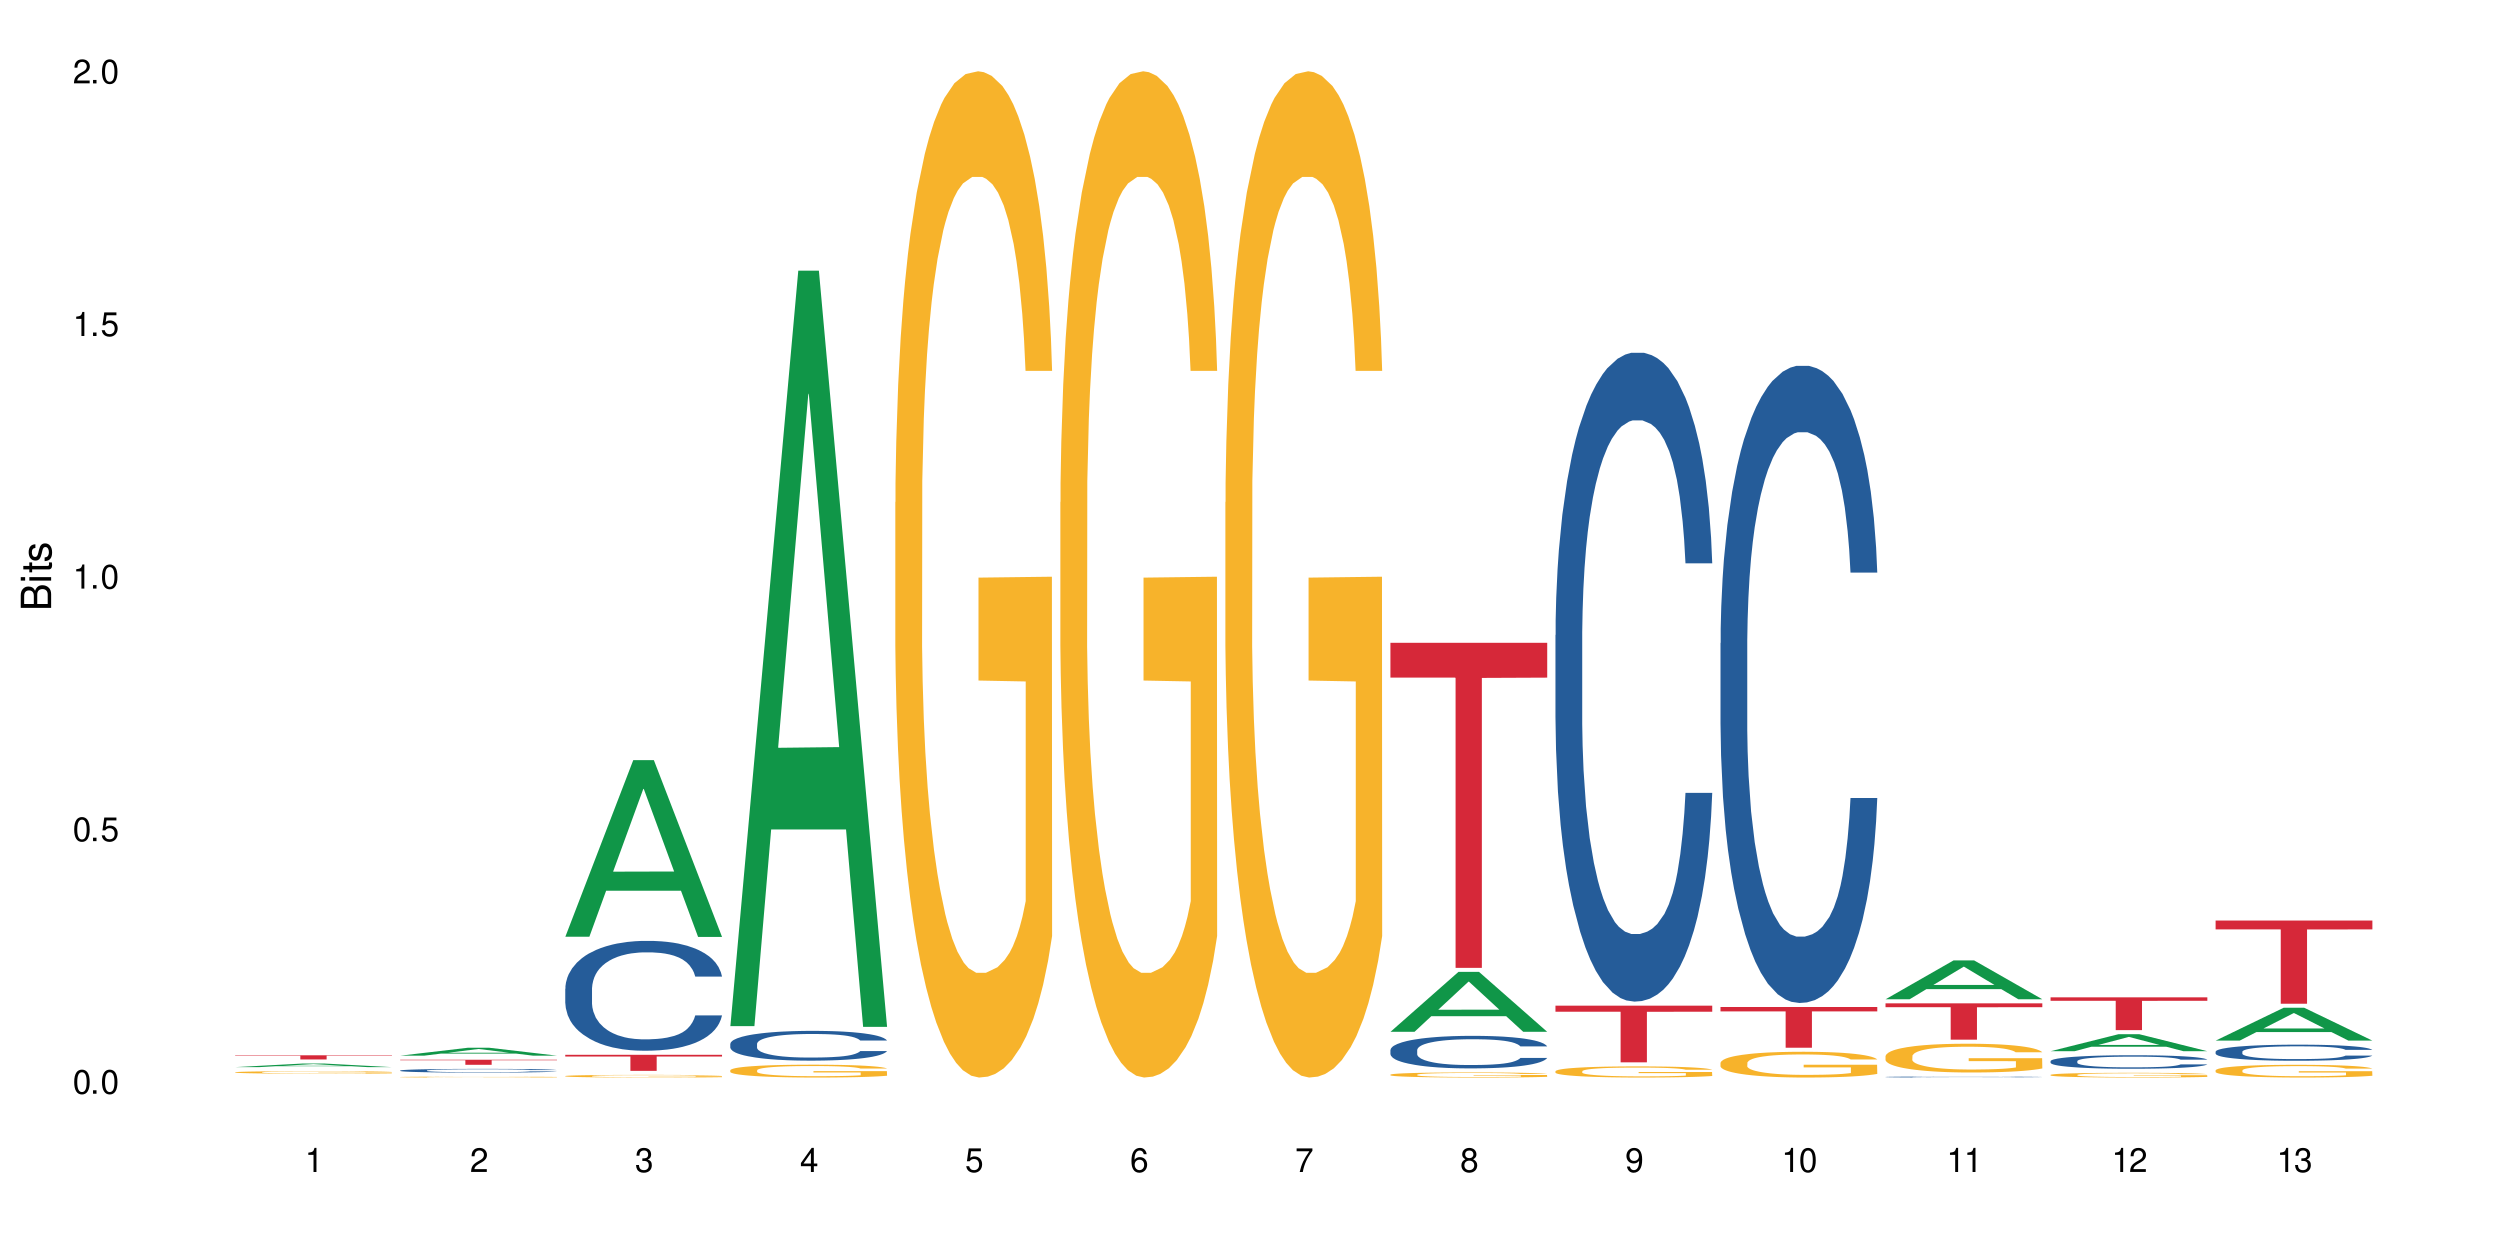 <?xml version="1.0" encoding="UTF-8"?>
<svg xmlns="http://www.w3.org/2000/svg" xmlns:xlink="http://www.w3.org/1999/xlink" width="720" height="360" viewBox="0 0 720 360">
<defs>
<g>
<g id="glyph-0-0">
</g>
<g id="glyph-0-1">
<path d="M 2.641 -6.938 C 2 -6.938 1.422 -6.656 1.078 -6.172 C 0.641 -5.562 0.406 -4.641 0.406 -3.359 C 0.406 -1.016 1.188 0.219 2.641 0.219 C 4.078 0.219 4.859 -1.016 4.859 -3.297 C 4.859 -4.641 4.656 -5.547 4.203 -6.172 C 3.844 -6.656 3.281 -6.938 2.641 -6.938 Z M 2.641 -6.188 C 3.547 -6.188 4 -5.25 4 -3.375 C 4 -1.406 3.562 -0.484 2.625 -0.484 C 1.734 -0.484 1.281 -1.438 1.281 -3.344 C 1.281 -5.25 1.734 -6.188 2.641 -6.188 Z M 2.641 -6.188 "/>
</g>
<g id="glyph-0-2">
<path d="M 1.828 -1 L 0.828 -1 L 0.828 0 L 1.828 0 Z M 1.828 -1 "/>
</g>
<g id="glyph-0-3">
<path d="M 4.562 -6.797 L 1.062 -6.797 L 0.547 -3.094 L 1.328 -3.094 C 1.719 -3.562 2.047 -3.734 2.578 -3.734 C 3.484 -3.734 4.062 -3.109 4.062 -2.094 C 4.062 -1.125 3.484 -0.531 2.578 -0.531 C 1.828 -0.531 1.375 -0.906 1.188 -1.672 L 0.328 -1.672 C 0.453 -1.109 0.547 -0.844 0.75 -0.594 C 1.125 -0.078 1.828 0.219 2.594 0.219 C 3.969 0.219 4.922 -0.781 4.922 -2.219 C 4.922 -3.562 4.031 -4.484 2.719 -4.484 C 2.25 -4.484 1.859 -4.359 1.469 -4.062 L 1.734 -5.969 L 4.562 -5.969 Z M 4.562 -6.797 "/>
</g>
<g id="glyph-0-4">
<path d="M 2.484 -4.938 L 2.484 0 L 3.328 0 L 3.328 -6.938 L 2.766 -6.938 C 2.469 -5.875 2.281 -5.734 0.984 -5.562 L 0.984 -4.938 Z M 2.484 -4.938 "/>
</g>
<g id="glyph-0-5">
<path d="M 4.859 -0.828 L 1.281 -0.828 C 1.359 -1.406 1.672 -1.781 2.5 -2.281 L 3.469 -2.828 C 4.406 -3.344 4.906 -4.062 4.906 -4.906 C 4.906 -5.484 4.672 -6.031 4.266 -6.406 C 3.859 -6.766 3.375 -6.938 2.719 -6.938 C 1.859 -6.938 1.219 -6.625 0.844 -6.031 C 0.609 -5.672 0.5 -5.234 0.484 -4.531 L 1.328 -4.531 C 1.359 -5.016 1.406 -5.281 1.531 -5.516 C 1.75 -5.938 2.188 -6.203 2.703 -6.203 C 3.469 -6.203 4.031 -5.641 4.031 -4.891 C 4.031 -4.344 3.719 -3.859 3.125 -3.516 L 2.234 -3 C 0.812 -2.172 0.406 -1.531 0.328 -0.016 L 4.859 -0.016 Z M 4.859 -0.828 "/>
</g>
<g id="glyph-0-6">
<path d="M 2.125 -3.188 L 2.578 -3.188 C 3.5 -3.188 3.984 -2.766 3.984 -1.922 C 3.984 -1.062 3.469 -0.531 2.594 -0.531 C 1.656 -0.531 1.203 -1 1.156 -2.016 L 0.312 -2.016 C 0.344 -1.453 0.438 -1.094 0.609 -0.781 C 0.953 -0.109 1.625 0.219 2.547 0.219 C 3.953 0.219 4.859 -0.625 4.859 -1.938 C 4.859 -2.828 4.516 -3.297 3.703 -3.594 C 4.344 -3.844 4.656 -4.328 4.656 -5.031 C 4.656 -6.219 3.875 -6.938 2.578 -6.938 C 1.203 -6.938 0.484 -6.172 0.453 -4.703 L 1.297 -4.703 C 1.312 -5.125 1.344 -5.359 1.453 -5.578 C 1.641 -5.969 2.062 -6.203 2.594 -6.203 C 3.344 -6.203 3.797 -5.75 3.797 -5 C 3.797 -4.516 3.609 -4.219 3.25 -4.047 C 3.016 -3.953 2.703 -3.922 2.125 -3.906 Z M 2.125 -3.188 "/>
</g>
<g id="glyph-0-7">
<path d="M 3.141 -1.672 L 3.141 0 L 3.984 0 L 3.984 -1.672 L 4.984 -1.672 L 4.984 -2.438 L 3.984 -2.438 L 3.984 -6.938 L 3.359 -6.938 L 0.266 -2.578 L 0.266 -1.672 Z M 3.141 -2.438 L 1 -2.438 L 3.141 -5.5 Z M 3.141 -2.438 "/>
</g>
<g id="glyph-0-8">
<path d="M 4.781 -5.125 C 4.609 -6.266 3.891 -6.938 2.844 -6.938 C 2.094 -6.938 1.422 -6.578 1.031 -5.953 C 0.594 -5.266 0.406 -4.422 0.406 -3.172 C 0.406 -2 0.578 -1.25 0.984 -0.641 C 1.359 -0.078 1.953 0.219 2.703 0.219 C 3.984 0.219 4.922 -0.75 4.922 -2.094 C 4.922 -3.375 4.062 -4.281 2.844 -4.281 C 2.172 -4.281 1.641 -4.031 1.281 -3.516 C 1.281 -5.234 1.828 -6.188 2.797 -6.188 C 3.391 -6.188 3.797 -5.797 3.938 -5.125 Z M 2.734 -3.531 C 3.547 -3.531 4.062 -2.953 4.062 -2.031 C 4.062 -1.156 3.484 -0.531 2.703 -0.531 C 1.922 -0.531 1.328 -1.188 1.328 -2.078 C 1.328 -2.938 1.906 -3.531 2.734 -3.531 Z M 2.734 -3.531 "/>
</g>
<g id="glyph-0-9">
<path d="M 4.984 -6.797 L 0.438 -6.797 L 0.438 -5.969 L 4.109 -5.969 C 2.5 -3.656 1.828 -2.234 1.328 0 L 2.219 0 C 2.594 -2.172 3.453 -4.047 4.984 -6.094 Z M 4.984 -6.797 "/>
</g>
<g id="glyph-0-10">
<path d="M 3.75 -3.656 C 4.469 -4.094 4.688 -4.438 4.688 -5.078 C 4.688 -6.172 3.844 -6.938 2.641 -6.938 C 1.438 -6.938 0.594 -6.172 0.594 -5.094 C 0.594 -4.438 0.812 -4.094 1.516 -3.656 C 0.734 -3.266 0.359 -2.703 0.359 -1.922 C 0.359 -0.656 1.281 0.219 2.641 0.219 C 3.984 0.219 4.922 -0.656 4.922 -1.922 C 4.922 -2.703 4.531 -3.266 3.75 -3.656 Z M 2.641 -6.188 C 3.359 -6.188 3.812 -5.75 3.812 -5.062 C 3.812 -4.406 3.344 -3.984 2.641 -3.984 C 1.922 -3.984 1.453 -4.406 1.453 -5.078 C 1.453 -5.75 1.922 -6.188 2.641 -6.188 Z M 2.641 -3.266 C 3.484 -3.266 4.062 -2.719 4.062 -1.906 C 4.062 -1.078 3.484 -0.531 2.625 -0.531 C 1.797 -0.531 1.219 -1.094 1.219 -1.906 C 1.219 -2.719 1.781 -3.266 2.641 -3.266 Z M 2.641 -3.266 "/>
</g>
<g id="glyph-0-11">
<path d="M 0.516 -1.578 C 0.672 -0.453 1.406 0.219 2.438 0.219 C 3.188 0.219 3.859 -0.141 4.266 -0.766 C 4.688 -1.453 4.891 -2.297 4.891 -3.547 C 4.891 -4.719 4.703 -5.453 4.312 -6.078 C 3.938 -6.641 3.344 -6.938 2.594 -6.938 C 1.297 -6.938 0.359 -5.969 0.359 -4.625 C 0.359 -3.344 1.234 -2.453 2.453 -2.453 C 3.094 -2.453 3.578 -2.672 4.016 -3.203 C 4 -1.484 3.469 -0.531 2.5 -0.531 C 1.906 -0.531 1.484 -0.906 1.359 -1.578 Z M 2.578 -6.203 C 3.375 -6.203 3.969 -5.531 3.969 -4.641 C 3.969 -3.797 3.391 -3.188 2.547 -3.188 C 1.734 -3.188 1.234 -3.766 1.234 -4.688 C 1.234 -5.562 1.797 -6.203 2.578 -6.203 Z M 2.578 -6.203 "/>
</g>
<g id="glyph-1-0">
</g>
<g id="glyph-1-1">
<path d="M 0 -0.953 L 0 -4.891 C 0 -5.719 -0.234 -6.344 -0.734 -6.797 C -1.188 -7.234 -1.812 -7.469 -2.5 -7.469 C -3.547 -7.469 -4.188 -7 -4.625 -5.875 C -4.984 -6.688 -5.625 -7.094 -6.531 -7.094 C -7.172 -7.094 -7.734 -6.859 -8.141 -6.391 C -8.562 -5.922 -8.75 -5.344 -8.75 -4.5 L -8.75 -0.953 Z M -4.984 -2.062 L -7.766 -2.062 L -7.766 -4.219 C -7.766 -4.844 -7.688 -5.203 -7.453 -5.5 C -7.219 -5.812 -6.859 -5.969 -6.375 -5.969 C -5.891 -5.969 -5.531 -5.812 -5.297 -5.5 C -5.062 -5.203 -4.984 -4.844 -4.984 -4.219 Z M -0.984 -2.062 L -4 -2.062 L -4 -4.781 C -4 -5.766 -3.438 -6.359 -2.484 -6.359 C -1.547 -6.359 -0.984 -5.766 -0.984 -4.781 Z M -0.984 -2.062 "/>
</g>
<g id="glyph-1-2">
<path d="M -6.281 -1.797 L -6.281 -0.797 L 0 -0.797 L 0 -1.797 Z M -8.75 -1.797 L -8.75 -0.797 L -7.484 -0.797 L -7.484 -1.797 Z M -8.75 -1.797 "/>
</g>
<g id="glyph-1-3">
<path d="M -6.281 -3.047 L -6.281 -2.016 L -8.016 -2.016 L -8.016 -1.016 L -6.281 -1.016 L -6.281 -0.172 L -5.469 -0.172 L -5.469 -1.016 L -0.719 -1.016 C -0.078 -1.016 0.281 -1.453 0.281 -2.234 C 0.281 -2.5 0.25 -2.719 0.188 -3.047 L -0.641 -3.047 C -0.609 -2.906 -0.594 -2.766 -0.594 -2.562 C -0.594 -2.141 -0.719 -2.016 -1.156 -2.016 L -5.469 -2.016 L -5.469 -3.047 Z M -6.281 -3.047 "/>
</g>
<g id="glyph-1-4">
<path d="M -4.531 -5.25 C -5.766 -5.25 -6.469 -4.422 -6.469 -2.969 C -6.469 -1.516 -5.719 -0.562 -4.547 -0.562 C -3.562 -0.562 -3.094 -1.062 -2.734 -2.562 L -2.516 -3.484 C -2.344 -4.188 -2.094 -4.469 -1.641 -4.469 C -1.047 -4.469 -0.641 -3.875 -0.641 -3 C -0.641 -2.453 -0.797 -2 -1.062 -1.75 C -1.25 -1.594 -1.422 -1.531 -1.875 -1.469 L -1.875 -0.406 C -0.422 -0.453 0.281 -1.266 0.281 -2.922 C 0.281 -4.5 -0.5 -5.516 -1.719 -5.516 C -2.656 -5.516 -3.172 -4.984 -3.469 -3.734 L -3.703 -2.766 C -3.891 -1.953 -4.156 -1.609 -4.594 -1.609 C -5.188 -1.609 -5.547 -2.125 -5.547 -2.938 C -5.547 -3.75 -5.203 -4.172 -4.531 -4.203 Z M -4.531 -5.25 "/>
</g>
</g>
</defs>
<rect x="-72" y="-36" width="864" height="432" fill="rgb(100%, 100%, 100%)" fill-opacity="1"/>
<path fill-rule="nonzero" fill="rgb(6.275%, 58.824%, 28.235%)" fill-opacity="1" d="M 67.73 307.332 L 67.777 307.332 L 87.316 306.289 L 93.25 306.289 L 112.883 307.336 L 105.984 307.336 L 101.066 307.062 L 79.5 307.062 L 74.676 307.332 L 67.73 307.332 L 81.574 306.949 L 99.086 306.949 L 90.355 306.461 L 90.258 306.457 L 90.164 306.461 L 81.527 306.949 L 81.574 306.949 Z M 67.73 307.332 "/>
<path fill-rule="nonzero" fill="rgb(96.863%, 70.196%, 16.863%)" fill-opacity="1" d="M 67.73 308.812 L 67.785 308.809 L 67.785 308.797 L 68.008 308.766 L 68.559 308.727 L 69.273 308.691 L 70.043 308.664 L 70.539 308.652 L 71.367 308.629 L 72.082 308.617 L 73.898 308.586 L 76.211 308.559 L 77.477 308.547 L 78.91 308.535 L 80.945 308.523 L 81.883 308.516 L 84.746 308.508 L 87.996 308.5 L 91.574 308.496 L 93.227 308.5 L 95.484 308.5 L 98.566 308.508 L 100.328 308.516 L 101.707 308.523 L 103.137 308.531 L 104.898 308.543 L 106.551 308.559 L 107.875 308.574 L 109.195 308.598 L 110.297 308.617 L 111.234 308.641 L 112.059 308.668 L 112.555 308.691 L 112.883 308.715 L 105.23 308.715 L 104.789 308.691 L 104.293 308.676 L 103.469 308.652 L 102.641 308.637 L 101.816 308.625 L 100.273 308.605 L 98.953 308.594 L 97.301 308.586 L 95.703 308.578 L 93.887 308.574 L 89.867 308.574 L 87.223 308.578 L 85.684 308.586 L 84.582 308.59 L 83.039 308.602 L 82.102 308.609 L 81.551 308.613 L 79.902 308.633 L 78.801 308.652 L 78.195 308.664 L 77.422 308.684 L 76.871 308.703 L 76.266 308.73 L 75.938 308.75 L 75.496 308.797 L 75.441 308.914 L 75.605 308.941 L 75.938 308.969 L 76.375 308.992 L 77.035 309.016 L 77.699 309.035 L 78.855 309.062 L 79.844 309.078 L 80.617 309.09 L 82.102 309.109 L 82.707 309.113 L 84.141 309.129 L 85.629 309.137 L 87.445 309.145 L 88.82 309.148 L 91.023 309.152 L 93.832 309.152 L 97.137 309.148 L 99.227 309.141 L 100.66 309.137 L 101.598 309.133 L 102.754 309.125 L 103.578 309.117 L 104.348 309.109 L 105.285 309.102 L 105.285 308.941 L 91.684 308.941 L 91.684 308.863 L 112.828 308.863 L 112.883 309.125 L 111.727 309.145 L 110.297 309.16 L 108.918 309.172 L 107.488 309.184 L 105.449 309.199 L 103.797 309.207 L 101.266 309.215 L 98.953 309.223 L 96.531 309.227 L 89.594 309.227 L 87.168 309.223 L 85.242 309.219 L 81.719 309.203 L 79.516 309.188 L 78.082 309.176 L 76.598 309.164 L 75.109 309.145 L 73.789 309.129 L 72.906 309.113 L 72.027 309.098 L 71.09 309.078 L 70.207 309.055 L 69.547 309.035 L 68.941 309.012 L 68.5 308.988 L 68.062 308.961 L 67.84 308.934 L 67.73 308.914 Z M 67.73 308.812 "/>
<path fill-rule="nonzero" fill="rgb(83.922%, 15.686%, 22.353%)" fill-opacity="1" d="M 67.73 303.922 L 112.883 303.922 L 112.883 304.051 L 94.066 304.051 L 94.066 305.125 L 86.496 305.125 L 86.496 304.051 L 67.73 304.051 Z M 67.73 303.922 "/>
<path fill-rule="nonzero" fill="rgb(6.275%, 58.824%, 28.235%)" fill-opacity="1" d="M 115.262 304.027 L 115.309 304.027 L 134.848 301.738 L 140.781 301.738 L 160.414 304.031 L 153.516 304.031 L 148.598 303.434 L 127.031 303.434 L 122.207 304.027 L 115.262 304.027 L 129.105 303.184 L 146.617 303.184 L 137.887 302.113 L 137.789 302.109 L 137.691 302.117 L 129.059 303.184 L 129.105 303.184 Z M 115.262 304.027 "/>
<path fill-rule="nonzero" fill="rgb(14.51%, 36.078%, 60%)" fill-opacity="1" d="M 115.262 308.305 L 115.316 308.301 L 115.316 308.277 L 115.48 308.242 L 115.867 308.195 L 116.254 308.164 L 117.242 308.105 L 118.621 308.047 L 120.051 308.004 L 121.098 307.98 L 122.035 307.961 L 124.184 307.926 L 125.559 307.906 L 127.047 307.891 L 128.863 307.871 L 130.184 307.863 L 133.156 307.848 L 135.359 307.84 L 137.066 307.836 L 140.758 307.836 L 142.961 307.84 L 144.555 307.848 L 146.316 307.855 L 147.805 307.863 L 150.395 307.883 L 152.707 307.91 L 153.75 307.926 L 155.402 307.957 L 156.672 307.988 L 157.551 308.012 L 158.543 308.047 L 159.422 308.094 L 160.086 308.145 L 160.414 308.184 L 152.707 308.184 L 152.32 308.145 L 151.879 308.117 L 151.055 308.074 L 150.227 308.047 L 149.07 308.02 L 148.023 308 L 146.594 307.98 L 145.328 307.969 L 144.004 307.961 L 142.738 307.953 L 140.316 307.949 L 136.461 307.949 L 134.312 307.957 L 133.156 307.965 L 131.504 307.98 L 130.348 307.992 L 128.973 308.012 L 128.035 308.027 L 126.879 308.055 L 126.055 308.074 L 125.117 308.109 L 124.566 308.133 L 124.07 308.16 L 123.633 308.191 L 123.301 308.227 L 123.082 308.262 L 122.969 308.297 L 122.969 308.449 L 123.082 308.484 L 123.355 308.527 L 124.07 308.586 L 125.117 308.641 L 126.328 308.68 L 127.484 308.711 L 128.145 308.723 L 129.027 308.738 L 130.402 308.758 L 132.387 308.777 L 133.543 308.785 L 135.305 308.793 L 137.121 308.797 L 139.547 308.797 L 141.691 308.793 L 143.125 308.789 L 144.609 308.781 L 146.648 308.766 L 147.914 308.75 L 149.016 308.73 L 149.844 308.711 L 150.395 308.695 L 151.219 308.664 L 151.879 308.633 L 152.375 308.598 L 152.707 308.562 L 160.414 308.562 L 160.086 308.602 L 159.59 308.641 L 159.094 308.672 L 158.324 308.703 L 157.441 308.734 L 156.176 308.77 L 155.129 308.793 L 153.75 308.816 L 152.484 308.836 L 151.109 308.852 L 149.07 308.871 L 147.75 308.883 L 146.316 308.891 L 144.609 308.898 L 142.465 308.906 L 140.152 308.91 L 138.004 308.91 L 135.691 308.906 L 133.984 308.902 L 131.727 308.895 L 128.918 308.879 L 126.879 308.859 L 125.281 308.84 L 123.906 308.82 L 122.363 308.793 L 120.383 308.75 L 119.172 308.719 L 118.344 308.691 L 117.41 308.652 L 116.746 308.617 L 115.977 308.562 L 115.426 308.492 L 115.262 308.438 Z M 115.262 308.305 "/>
<path fill-rule="nonzero" fill="rgb(96.863%, 70.196%, 16.863%)" fill-opacity="1" d="M 115.262 310.184 L 115.316 310.184 L 115.316 310.18 L 115.535 310.168 L 116.086 310.152 L 116.805 310.141 L 117.574 310.133 L 118.07 310.129 L 118.895 310.121 L 119.609 310.113 L 121.43 310.105 L 123.742 310.094 L 125.008 310.09 L 126.438 310.086 L 128.477 310.082 L 129.414 310.078 L 132.277 310.078 L 135.523 310.074 L 143.016 310.074 L 146.098 310.078 L 147.859 310.078 L 149.238 310.082 L 150.668 310.086 L 152.43 310.09 L 154.082 310.094 L 155.402 310.102 L 156.727 310.109 L 157.828 310.117 L 158.762 310.125 L 159.59 310.133 L 160.086 310.141 L 160.414 310.148 L 152.762 310.148 L 152.32 310.141 L 151.824 310.137 L 151 310.129 L 150.172 310.121 L 149.348 310.117 L 147.805 310.113 L 146.484 310.109 L 144.832 310.105 L 143.234 310.102 L 134.754 310.102 L 133.211 310.105 L 132.109 310.105 L 130.57 310.109 L 129.633 310.113 L 129.082 310.113 L 127.43 310.121 L 126.328 310.129 L 125.723 310.133 L 124.953 310.141 L 124.402 310.145 L 123.797 310.156 L 123.465 310.164 L 123.023 310.18 L 122.969 310.223 L 123.137 310.23 L 123.465 310.238 L 123.906 310.25 L 125.227 310.266 L 126.383 310.273 L 127.375 310.281 L 128.145 310.285 L 129.633 310.289 L 130.238 310.293 L 131.672 310.297 L 133.156 310.301 L 134.973 310.305 L 144.668 310.305 L 146.758 310.301 L 148.191 310.301 L 149.125 310.297 L 150.281 310.297 L 151.109 310.293 L 151.879 310.289 L 152.816 310.285 L 152.816 310.23 L 139.215 310.23 L 139.215 310.203 L 160.359 310.203 L 160.414 310.297 L 159.258 310.301 L 157.828 310.309 L 156.449 310.312 L 155.02 310.316 L 152.98 310.32 L 151.328 310.324 L 148.797 310.328 L 146.484 310.328 L 144.059 310.332 L 134.699 310.332 L 132.773 310.328 L 131.012 310.328 L 129.246 310.324 L 127.047 310.316 L 125.613 310.312 L 124.125 310.309 L 122.641 310.305 L 121.316 310.297 L 120.438 310.293 L 119.555 310.285 L 118.621 310.277 L 117.738 310.27 L 117.078 310.266 L 116.473 310.254 L 115.59 310.238 L 115.371 310.227 L 115.262 310.223 Z M 115.262 310.184 "/>
<path fill-rule="nonzero" fill="rgb(83.922%, 15.686%, 22.353%)" fill-opacity="1" d="M 115.262 305.195 L 160.414 305.195 L 160.414 305.352 L 141.598 305.355 L 141.598 306.672 L 134.023 306.672 L 134.023 305.355 L 133.914 305.352 L 115.262 305.352 Z M 115.262 305.195 "/>
<path fill-rule="nonzero" fill="rgb(6.275%, 58.824%, 28.235%)" fill-opacity="1" d="M 162.793 269.781 L 162.84 269.73 L 182.379 218.914 L 188.312 218.914 L 207.945 269.828 L 201.047 269.828 L 196.125 256.539 L 174.562 256.539 L 169.738 269.781 L 162.793 269.781 L 176.637 251.039 L 194.148 250.992 L 185.418 227.234 L 185.32 227.184 L 185.223 227.328 L 176.59 250.992 L 176.637 251.039 Z M 162.793 269.781 "/>
<path fill-rule="nonzero" fill="rgb(14.51%, 36.078%, 60%)" fill-opacity="1" d="M 162.793 284.754 L 162.848 284.723 L 162.848 284.031 L 163.012 282.93 L 163.398 281.543 L 163.781 280.59 L 164.773 278.883 L 166.148 277.234 L 167.582 275.965 L 168.629 275.211 L 169.562 274.633 L 171.711 273.566 L 173.09 273.016 L 174.574 272.523 L 176.391 272.031 L 177.715 271.742 L 180.688 271.281 L 182.891 271.078 L 184.598 270.992 L 188.285 270.992 L 190.488 271.109 L 192.086 271.254 L 193.848 271.484 L 195.336 271.742 L 197.922 272.379 L 200.234 273.188 L 201.281 273.652 L 202.934 274.547 L 204.199 275.414 L 205.082 276.168 L 206.074 277.234 L 206.953 278.535 L 207.613 280.012 L 207.945 281.254 L 200.234 281.254 L 199.852 280.098 L 199.41 279.203 L 198.582 278.016 L 197.758 277.18 L 196.602 276.34 L 195.555 275.789 L 194.125 275.242 L 192.855 274.895 L 191.535 274.633 L 190.27 274.461 L 187.848 274.289 L 185.039 274.289 L 183.992 274.344 L 181.844 274.578 L 180.688 274.777 L 179.035 275.184 L 177.879 275.559 L 176.504 276.137 L 175.566 276.629 L 174.41 277.379 L 173.586 278.047 L 172.648 279 L 172.098 279.723 L 171.602 280.531 L 171.16 281.484 L 170.832 282.496 L 170.609 283.566 L 170.5 284.609 L 170.5 289.09 L 170.609 290.129 L 170.887 291.344 L 171.602 293.105 L 172.648 294.641 L 173.859 295.852 L 175.016 296.719 L 175.676 297.125 L 176.559 297.586 L 177.934 298.164 L 179.918 298.742 L 181.074 298.977 L 182.836 299.207 L 184.652 299.32 L 187.074 299.32 L 189.223 299.207 L 190.656 299.062 L 192.141 298.832 L 194.18 298.34 L 195.445 297.875 L 196.547 297.328 L 197.371 296.777 L 197.922 296.316 L 198.75 295.418 L 199.41 294.438 L 199.906 293.426 L 200.234 292.441 L 207.945 292.441 L 207.613 293.598 L 207.117 294.727 L 206.625 295.562 L 205.852 296.574 L 204.973 297.473 L 203.703 298.484 L 202.66 299.148 L 201.281 299.871 L 200.016 300.422 L 198.641 300.91 L 196.602 301.488 L 195.281 301.777 L 193.848 302.039 L 192.141 302.27 L 189.992 302.473 L 187.68 302.59 L 185.535 302.617 L 183.219 302.559 L 181.512 302.445 L 179.254 302.184 L 176.449 301.664 L 174.41 301.113 L 172.812 300.566 L 171.438 299.988 L 169.895 299.207 L 167.914 297.934 L 166.699 296.953 L 165.875 296.141 L 164.938 295.016 L 164.277 294.004 L 163.508 292.383 L 162.957 290.332 L 162.793 288.742 Z M 162.793 284.754 "/>
<path fill-rule="nonzero" fill="rgb(96.863%, 70.196%, 16.863%)" fill-opacity="1" d="M 162.793 309.895 L 162.848 309.895 L 162.848 309.879 L 163.066 309.848 L 163.617 309.805 L 164.332 309.77 L 165.105 309.742 L 165.602 309.727 L 166.426 309.707 L 167.141 309.691 L 168.957 309.66 L 171.27 309.629 L 172.539 309.617 L 173.969 309.605 L 176.008 309.594 L 176.941 309.586 L 179.805 309.578 L 183.055 309.57 L 186.633 309.566 L 188.285 309.566 L 190.543 309.57 L 193.629 309.578 L 195.391 309.586 L 196.766 309.594 L 198.199 309.602 L 199.961 309.617 L 201.613 309.633 L 202.934 309.648 L 204.254 309.672 L 205.355 309.691 L 206.293 309.719 L 207.117 309.746 L 207.613 309.77 L 207.945 309.797 L 200.289 309.797 L 199.852 309.77 L 199.355 309.75 L 198.527 309.73 L 197.703 309.711 L 196.875 309.699 L 195.336 309.68 L 194.012 309.668 L 192.363 309.66 L 190.766 309.652 L 188.949 309.648 L 184.926 309.648 L 182.285 309.652 L 180.742 309.66 L 179.641 309.664 L 178.098 309.676 L 177.164 309.684 L 176.613 309.688 L 174.961 309.711 L 173.859 309.73 L 173.254 309.742 L 172.484 309.766 L 171.934 309.781 L 171.328 309.812 L 170.996 309.832 L 170.555 309.879 L 170.5 310.004 L 170.664 310.031 L 170.996 310.059 L 171.438 310.086 L 172.098 310.113 L 172.758 310.133 L 173.914 310.16 L 174.906 310.176 L 175.676 310.188 L 177.164 310.207 L 177.77 310.215 L 179.199 310.227 L 180.688 310.238 L 182.504 310.246 L 183.883 310.25 L 186.082 310.254 L 188.891 310.254 L 192.195 310.25 L 194.289 310.242 L 195.719 310.238 L 196.656 310.234 L 197.812 310.227 L 198.641 310.219 L 199.41 310.211 L 200.348 310.199 L 200.348 310.031 L 186.746 310.031 L 186.746 309.953 L 207.891 309.953 L 207.945 310.227 L 206.789 310.242 L 205.355 310.262 L 203.98 310.277 L 202.547 310.289 L 200.512 310.301 L 198.859 310.309 L 196.324 310.32 L 194.012 310.324 L 191.59 310.328 L 189.441 310.332 L 184.652 310.332 L 182.23 310.328 L 180.301 310.32 L 176.777 310.305 L 174.574 310.289 L 173.145 310.277 L 171.656 310.266 L 170.172 310.246 L 168.848 310.227 L 167.969 310.215 L 167.086 310.195 L 166.148 310.176 L 165.27 310.152 L 164.609 310.129 L 164.004 310.105 L 163.562 310.082 L 163.121 310.051 L 162.902 310.027 L 162.793 310.004 Z M 162.793 309.895 "/>
<path fill-rule="nonzero" fill="rgb(83.922%, 15.686%, 22.353%)" fill-opacity="1" d="M 162.793 303.781 L 207.945 303.781 L 207.945 304.277 L 189.125 304.281 L 189.125 308.402 L 181.555 308.402 L 181.555 304.285 L 181.445 304.277 L 162.793 304.277 Z M 162.793 303.781 "/>
<path fill-rule="nonzero" fill="rgb(6.275%, 58.824%, 28.235%)" fill-opacity="1" d="M 210.32 295.531 L 210.371 295.328 L 229.906 77.945 L 235.84 77.945 L 255.477 295.734 L 248.578 295.734 L 243.656 238.887 L 222.094 238.887 L 217.27 295.531 L 210.32 295.531 L 224.168 215.367 L 241.68 215.164 L 232.945 113.527 L 232.852 113.324 L 232.754 113.938 L 224.117 215.164 L 224.168 215.367 Z M 210.32 295.531 "/>
<path fill-rule="nonzero" fill="rgb(14.51%, 36.078%, 60%)" fill-opacity="1" d="M 210.32 300.629 L 210.375 300.621 L 210.375 300.43 L 210.543 300.133 L 210.926 299.758 L 211.312 299.5 L 212.305 299.039 L 213.68 298.59 L 215.113 298.246 L 216.16 298.043 L 217.094 297.887 L 219.242 297.598 L 220.617 297.449 L 222.105 297.316 L 223.922 297.18 L 225.246 297.102 L 228.219 296.977 L 230.422 296.922 L 232.129 296.898 L 235.816 296.898 L 238.02 296.93 L 239.617 296.969 L 241.379 297.031 L 242.863 297.102 L 245.453 297.273 L 247.766 297.496 L 248.812 297.621 L 250.465 297.863 L 251.73 298.098 L 252.613 298.301 L 253.602 298.59 L 254.484 298.945 L 255.145 299.344 L 255.477 299.68 L 247.766 299.68 L 247.379 299.367 L 246.941 299.125 L 246.113 298.801 L 245.289 298.574 L 244.133 298.348 L 243.086 298.199 L 241.652 298.051 L 240.387 297.957 L 239.066 297.887 L 237.801 297.84 L 235.375 297.793 L 232.566 297.793 L 231.523 297.809 L 229.375 297.871 L 228.219 297.926 L 226.566 298.035 L 225.41 298.137 L 224.031 298.293 L 223.098 298.426 L 221.941 298.629 L 221.113 298.809 L 220.18 299.07 L 219.629 299.266 L 219.133 299.484 L 218.691 299.742 L 218.359 300.016 L 218.141 300.305 L 218.031 300.59 L 218.031 301.801 L 218.141 302.082 L 218.418 302.414 L 219.133 302.891 L 220.18 303.305 L 221.391 303.633 L 222.547 303.871 L 223.207 303.98 L 224.086 304.105 L 225.465 304.262 L 227.445 304.418 L 228.602 304.48 L 230.367 304.543 L 232.184 304.574 L 234.605 304.574 L 236.754 304.543 L 238.184 304.504 L 239.672 304.441 L 241.707 304.309 L 242.977 304.184 L 244.078 304.035 L 244.902 303.887 L 245.453 303.758 L 246.277 303.516 L 246.941 303.25 L 247.438 302.977 L 247.766 302.711 L 255.477 302.711 L 255.145 303.023 L 254.648 303.328 L 254.152 303.555 L 253.383 303.832 L 252.5 304.074 L 251.234 304.348 L 250.188 304.527 L 248.812 304.723 L 247.547 304.871 L 246.168 305.004 L 244.133 305.16 L 242.809 305.238 L 241.379 305.309 L 239.672 305.371 L 237.523 305.426 L 235.211 305.461 L 233.062 305.469 L 230.75 305.449 L 229.043 305.418 L 226.785 305.348 L 223.977 305.207 L 221.941 305.059 L 220.344 304.91 L 218.965 304.754 L 217.426 304.543 L 215.441 304.199 L 214.23 303.934 L 213.406 303.711 L 212.469 303.406 L 211.809 303.133 L 211.039 302.695 L 210.488 302.137 L 210.32 301.707 Z M 210.32 300.629 "/>
<path fill-rule="nonzero" fill="rgb(96.863%, 70.196%, 16.863%)" fill-opacity="1" d="M 210.32 308.215 L 210.375 308.211 L 210.375 308.145 L 210.598 307.992 L 211.148 307.785 L 211.863 307.609 L 212.633 307.477 L 213.129 307.406 L 213.957 307.305 L 214.672 307.23 L 216.488 307.078 L 218.801 306.934 L 220.066 306.875 L 221.5 306.816 L 223.539 306.754 L 224.473 306.73 L 227.336 306.676 L 230.586 306.641 L 234.164 306.629 L 235.816 306.633 L 238.074 306.648 L 241.156 306.684 L 242.922 306.719 L 244.297 306.754 L 245.73 306.797 L 247.492 306.863 L 249.145 306.945 L 250.465 307.027 L 251.785 307.129 L 252.887 307.234 L 253.824 307.355 L 254.648 307.496 L 255.145 307.613 L 255.477 307.734 L 247.82 307.734 L 247.379 307.613 L 246.887 307.523 L 246.059 307.41 L 245.234 307.332 L 244.406 307.266 L 242.863 307.18 L 241.543 307.125 L 239.891 307.078 L 238.293 307.047 L 236.477 307.027 L 235.375 307.02 L 232.457 307.02 L 229.816 307.043 L 228.273 307.07 L 227.172 307.098 L 225.629 307.148 L 224.695 307.188 L 224.145 307.215 L 222.492 307.32 L 221.391 307.414 L 220.785 307.48 L 220.012 307.582 L 219.461 307.672 L 218.855 307.809 L 218.527 307.91 L 218.086 308.137 L 218.031 308.746 L 218.195 308.875 L 218.527 309.016 L 218.965 309.137 L 219.629 309.266 L 220.289 309.363 L 221.445 309.492 L 222.438 309.582 L 223.207 309.641 L 224.695 309.73 L 225.301 309.762 L 226.73 309.82 L 228.219 309.871 L 230.035 309.91 L 231.41 309.93 L 233.613 309.945 L 236.422 309.945 L 239.727 309.926 L 241.82 309.898 L 243.25 309.871 L 244.188 309.848 L 245.344 309.812 L 246.168 309.777 L 246.941 309.742 L 247.875 309.684 L 247.875 308.875 L 234.273 308.871 L 234.273 308.492 L 255.422 308.488 L 255.477 309.812 L 254.32 309.902 L 252.887 309.992 L 251.512 310.059 L 250.078 310.117 L 248.043 310.18 L 246.391 310.223 L 243.855 310.27 L 241.543 310.297 L 239.121 310.32 L 236.973 310.328 L 234.441 310.332 L 232.184 310.324 L 229.758 310.305 L 227.832 310.277 L 226.07 310.246 L 224.309 310.199 L 222.105 310.129 L 220.672 310.07 L 219.188 310 L 217.699 309.918 L 216.379 309.824 L 215.496 309.754 L 214.617 309.672 L 213.68 309.57 L 212.801 309.457 L 212.137 309.352 L 211.531 309.234 L 211.094 309.121 L 210.652 308.969 L 210.43 308.848 L 210.32 308.742 Z M 210.32 308.215 "/>
<path fill-rule="nonzero" fill="rgb(96.863%, 70.196%, 16.863%)" fill-opacity="1" d="M 257.852 144.652 L 257.906 144.387 L 257.906 139.094 L 258.125 127.184 L 258.676 110.777 L 259.395 97.277 L 260.164 86.691 L 260.66 81.133 L 261.484 73.195 L 262.203 67.371 L 264.02 55.461 L 266.332 44.348 L 267.598 39.582 L 269.031 35.082 L 271.066 30.055 L 272.004 28.203 L 274.867 23.965 L 278.117 21.32 L 281.695 20.527 L 283.348 20.789 L 285.605 21.848 L 288.688 24.762 L 290.449 27.406 L 291.828 30.055 L 293.258 33.496 L 295.02 38.789 L 296.672 45.141 L 297.996 51.492 L 299.316 59.43 L 300.418 67.902 L 301.352 77.164 L 302.18 88.281 L 302.676 97.543 L 303.004 106.805 L 295.352 106.805 L 294.91 97.543 L 294.414 90.398 L 293.59 81.664 L 292.762 75.312 L 291.938 70.281 L 290.395 63.402 L 289.074 59.168 L 287.422 55.461 L 285.824 53.078 L 284.008 51.492 L 282.906 50.961 L 279.988 50.961 L 277.344 52.816 L 275.805 54.934 L 274.703 57.051 L 273.16 61.02 L 272.223 64.195 L 271.672 66.312 L 270.02 74.516 L 268.918 81.93 L 268.312 86.957 L 267.543 94.898 L 266.992 102.043 L 266.387 112.629 L 266.055 120.57 L 265.617 138.566 L 265.562 186.207 L 265.727 196.262 L 266.055 207.113 L 266.496 216.641 L 267.156 226.699 L 267.82 234.375 L 268.977 244.695 L 269.965 251.578 L 270.738 256.078 L 272.223 263.223 L 272.828 265.605 L 274.262 270.367 L 275.746 274.074 L 277.566 277.25 L 278.941 278.836 L 281.145 280.16 L 283.953 280.16 L 287.258 278.574 L 289.348 276.457 L 290.781 274.34 L 291.719 272.484 L 292.875 269.574 L 293.699 266.926 L 294.469 264.016 L 295.406 259.516 L 295.406 196.262 L 281.805 195.996 L 281.805 166.355 L 302.949 166.09 L 303.004 269.574 L 301.848 276.719 L 300.418 283.602 L 299.039 288.895 L 297.609 293.395 L 295.57 298.422 L 293.918 301.598 L 291.387 305.305 L 289.074 307.688 L 286.652 309.273 L 284.504 310.066 L 281.969 310.332 L 279.711 309.805 L 277.289 308.215 L 275.363 306.098 L 273.602 303.453 L 271.84 300.012 L 269.637 294.453 L 268.203 289.953 L 266.719 284.395 L 265.23 277.777 L 263.91 270.633 L 263.027 265.074 L 262.148 258.723 L 261.211 250.781 L 260.328 241.785 L 259.668 233.578 L 259.062 224.316 L 258.621 215.582 L 258.184 203.672 L 257.961 194.145 L 257.852 185.941 Z M 257.852 144.652 "/>
<path fill-rule="nonzero" fill="rgb(96.863%, 70.196%, 16.863%)" fill-opacity="1" d="M 305.383 144.652 L 305.438 144.387 L 305.438 139.094 L 305.656 127.184 L 306.207 110.777 L 306.922 97.277 L 307.695 86.691 L 308.191 81.133 L 309.016 73.195 L 309.73 67.371 L 311.551 55.461 L 313.863 44.348 L 315.129 39.582 L 316.559 35.082 L 318.598 30.055 L 319.535 28.203 L 322.398 23.965 L 325.645 21.32 L 329.227 20.527 L 330.879 20.789 L 333.137 21.848 L 336.219 24.762 L 337.98 27.406 L 339.355 30.055 L 340.789 33.496 L 342.551 38.789 L 344.203 45.141 L 345.523 51.492 L 346.848 59.43 L 347.949 67.902 L 348.883 77.164 L 349.711 88.281 L 350.203 97.543 L 350.535 106.805 L 342.883 106.805 L 342.441 97.543 L 341.945 90.398 L 341.121 81.664 L 340.293 75.312 L 339.469 70.281 L 337.926 63.402 L 336.605 59.168 L 334.953 55.461 L 333.355 53.078 L 331.539 51.492 L 330.438 50.961 L 327.52 50.961 L 324.875 52.816 L 323.332 54.934 L 322.23 57.051 L 320.691 61.02 L 319.754 64.195 L 319.203 66.312 L 317.551 74.516 L 316.449 81.93 L 315.844 86.957 L 315.074 94.898 L 314.523 102.043 L 313.918 112.629 L 313.586 120.57 L 313.145 138.566 L 313.09 186.207 L 313.258 196.262 L 313.586 207.113 L 314.027 216.641 L 314.688 226.699 L 315.348 234.375 L 316.504 244.695 L 317.496 251.578 L 318.266 256.078 L 319.754 263.223 L 320.359 265.605 L 321.793 270.367 L 323.277 274.074 L 325.094 277.25 L 326.473 278.836 L 328.676 280.16 L 331.484 280.16 L 334.785 278.574 L 336.879 276.457 L 338.312 274.34 L 339.246 272.484 L 340.402 269.574 L 341.23 266.926 L 342 264.016 L 342.938 259.516 L 342.938 196.262 L 329.336 195.996 L 329.336 166.355 L 350.48 166.09 L 350.535 269.574 L 349.379 276.719 L 347.949 283.602 L 346.57 288.895 L 345.141 293.395 L 343.102 298.422 L 341.449 301.598 L 338.918 305.305 L 336.605 307.688 L 334.18 309.273 L 332.035 310.066 L 329.5 310.332 L 327.242 309.805 L 324.82 308.215 L 322.895 306.098 L 321.129 303.453 L 319.367 300.012 L 317.164 294.453 L 315.734 289.953 L 314.246 284.395 L 312.762 277.777 L 311.438 270.633 L 310.559 265.074 L 309.676 258.723 L 308.742 250.781 L 307.859 241.785 L 307.199 233.578 L 306.594 224.316 L 306.152 215.582 L 305.711 203.672 L 305.492 194.145 L 305.383 185.941 Z M 305.383 144.652 "/>
<path fill-rule="nonzero" fill="rgb(96.863%, 70.196%, 16.863%)" fill-opacity="1" d="M 352.91 144.652 L 352.969 144.387 L 352.969 139.094 L 353.188 127.184 L 353.738 110.777 L 354.453 97.277 L 355.227 86.691 L 355.719 81.133 L 356.547 73.195 L 357.262 67.371 L 359.078 55.461 L 361.391 44.348 L 362.66 39.582 L 364.09 35.082 L 366.129 30.055 L 367.062 28.203 L 369.926 23.965 L 373.176 21.32 L 376.754 20.527 L 378.406 20.789 L 380.664 21.848 L 383.75 24.762 L 385.512 27.406 L 386.887 30.055 L 388.32 33.496 L 390.082 38.789 L 391.734 45.141 L 393.055 51.492 L 394.375 59.43 L 395.477 67.902 L 396.414 77.164 L 397.238 88.281 L 397.734 97.543 L 398.066 106.805 L 390.41 106.805 L 389.973 97.543 L 389.477 90.398 L 388.648 81.664 L 387.824 75.312 L 386.996 70.281 L 385.457 63.402 L 384.133 59.168 L 382.48 55.461 L 380.887 53.078 L 379.066 51.492 L 377.965 50.961 L 375.047 50.961 L 372.406 52.816 L 370.863 54.934 L 369.762 57.051 L 368.219 61.02 L 367.285 64.195 L 366.734 66.312 L 365.082 74.516 L 363.98 81.93 L 363.375 86.957 L 362.602 94.898 L 362.055 102.043 L 361.445 112.629 L 361.117 120.57 L 360.676 138.566 L 360.621 186.207 L 360.785 196.262 L 361.117 207.113 L 361.559 216.641 L 362.219 226.699 L 362.879 234.375 L 364.035 244.695 L 365.027 251.578 L 365.797 256.078 L 367.285 263.223 L 367.891 265.605 L 369.32 270.367 L 370.809 274.074 L 372.625 277.25 L 374.004 278.836 L 376.203 280.16 L 379.012 280.16 L 382.316 278.574 L 384.41 276.457 L 385.84 274.34 L 386.777 272.484 L 387.934 269.574 L 388.758 266.926 L 389.531 264.016 L 390.465 259.516 L 390.465 196.262 L 376.867 195.996 L 376.867 166.355 L 398.012 166.09 L 398.066 269.574 L 396.91 276.719 L 395.477 283.602 L 394.102 288.895 L 392.668 293.395 L 390.633 298.422 L 388.98 301.598 L 386.445 305.305 L 384.133 307.688 L 381.711 309.273 L 379.562 310.066 L 377.031 310.332 L 374.773 309.805 L 372.352 308.215 L 370.422 306.098 L 368.66 303.453 L 366.898 300.012 L 364.695 294.453 L 363.266 289.953 L 361.777 284.395 L 360.289 277.777 L 358.969 270.633 L 358.09 265.074 L 357.207 258.723 L 356.27 250.781 L 355.391 241.785 L 354.73 233.578 L 354.125 224.316 L 353.684 215.582 L 353.242 203.672 L 353.023 194.145 L 352.91 185.941 Z M 352.91 144.652 "/>
<path fill-rule="nonzero" fill="rgb(6.275%, 58.824%, 28.235%)" fill-opacity="1" d="M 400.441 297.152 L 400.492 297.137 L 420.027 279.906 L 425.961 279.906 L 445.598 297.168 L 438.699 297.168 L 433.777 292.664 L 412.215 292.664 L 407.391 297.152 L 400.441 297.152 L 414.289 290.801 L 431.801 290.781 L 423.066 282.727 L 422.973 282.711 L 422.875 282.758 L 414.238 290.781 L 414.289 290.801 Z M 400.441 297.152 "/>
<path fill-rule="nonzero" fill="rgb(14.51%, 36.078%, 60%)" fill-opacity="1" d="M 400.441 302.41 L 400.496 302.398 L 400.496 302.195 L 400.664 301.871 L 401.047 301.457 L 401.434 301.176 L 402.426 300.672 L 403.801 300.184 L 405.234 299.805 L 406.277 299.582 L 407.215 299.414 L 409.363 299.094 L 410.738 298.934 L 412.227 298.789 L 414.043 298.641 L 415.363 298.555 L 418.34 298.418 L 420.539 298.359 L 422.246 298.332 L 425.938 298.332 L 428.141 298.367 L 429.738 298.41 L 431.5 298.48 L 432.984 298.555 L 435.574 298.746 L 437.887 298.984 L 438.934 299.121 L 440.586 299.387 L 441.852 299.645 L 442.73 299.867 L 443.723 300.184 L 444.605 300.566 L 445.266 301.004 L 445.598 301.371 L 437.887 301.371 L 437.5 301.031 L 437.062 300.766 L 436.234 300.414 L 435.41 300.164 L 434.254 299.918 L 433.207 299.754 L 431.773 299.594 L 430.508 299.488 L 429.188 299.414 L 427.918 299.359 L 425.496 299.309 L 422.688 299.309 L 421.641 299.328 L 419.496 299.395 L 418.34 299.457 L 416.688 299.574 L 415.531 299.688 L 414.152 299.859 L 413.219 300.004 L 412.062 300.227 L 411.234 300.422 L 410.301 300.707 L 409.75 300.918 L 409.254 301.16 L 408.812 301.441 L 408.48 301.742 L 408.262 302.059 L 408.152 302.367 L 408.152 303.691 L 408.262 304 L 408.535 304.359 L 409.254 304.883 L 410.301 305.336 L 411.512 305.695 L 412.668 305.953 L 413.328 306.074 L 414.207 306.211 L 415.586 306.383 L 417.566 306.551 L 418.723 306.621 L 420.484 306.691 L 422.305 306.723 L 424.727 306.723 L 426.875 306.691 L 428.305 306.648 L 429.793 306.578 L 431.828 306.434 L 433.098 306.297 L 434.195 306.133 L 435.023 305.969 L 435.574 305.832 L 436.398 305.566 L 437.062 305.277 L 437.555 304.977 L 437.887 304.688 L 445.598 304.688 L 445.266 305.027 L 444.77 305.363 L 444.273 305.609 L 443.504 305.91 L 442.621 306.176 L 441.355 306.477 L 440.309 306.672 L 438.934 306.887 L 437.668 307.051 L 436.289 307.195 L 434.254 307.367 L 432.93 307.453 L 431.5 307.527 L 429.793 307.598 L 427.645 307.656 L 425.332 307.691 L 423.184 307.699 L 420.871 307.684 L 419.164 307.648 L 416.906 307.57 L 414.098 307.418 L 412.062 307.254 L 410.465 307.094 L 409.086 306.922 L 407.547 306.691 L 405.562 306.312 L 404.352 306.023 L 403.527 305.781 L 402.59 305.449 L 401.93 305.148 L 401.156 304.668 L 400.605 304.062 L 400.441 303.59 Z M 400.441 302.41 "/>
<path fill-rule="nonzero" fill="rgb(96.863%, 70.196%, 16.863%)" fill-opacity="1" d="M 400.441 309.492 L 400.496 309.492 L 400.496 309.465 L 400.719 309.406 L 401.27 309.32 L 401.984 309.254 L 402.754 309.199 L 403.25 309.172 L 404.078 309.129 L 404.793 309.102 L 406.609 309.039 L 408.922 308.984 L 410.188 308.961 L 411.621 308.938 L 413.656 308.91 L 414.594 308.902 L 417.457 308.883 L 420.707 308.867 L 424.285 308.863 L 425.938 308.863 L 428.195 308.871 L 431.277 308.887 L 433.039 308.898 L 434.418 308.91 L 435.848 308.93 L 437.609 308.957 L 439.262 308.988 L 440.586 309.02 L 441.906 309.062 L 443.008 309.105 L 443.945 309.152 L 444.77 309.207 L 445.266 309.254 L 445.598 309.301 L 437.941 309.301 L 437.5 309.254 L 437.004 309.219 L 436.18 309.172 L 435.355 309.141 L 434.527 309.117 L 432.984 309.082 L 431.664 309.059 L 430.012 309.039 L 428.414 309.027 L 426.598 309.02 L 422.578 309.02 L 419.934 309.027 L 418.395 309.039 L 417.293 309.051 L 415.75 309.07 L 414.812 309.086 L 414.262 309.098 L 412.613 309.137 L 411.512 309.176 L 410.906 309.199 L 410.133 309.242 L 409.582 309.277 L 408.977 309.332 L 408.648 309.371 L 408.207 309.461 L 408.152 309.703 L 408.316 309.754 L 408.648 309.809 L 409.086 309.859 L 409.75 309.91 L 410.41 309.949 L 411.566 310 L 412.555 310.035 L 413.328 310.059 L 414.812 310.094 L 415.422 310.105 L 416.852 310.129 L 418.34 310.148 L 420.156 310.164 L 421.531 310.172 L 423.734 310.18 L 426.543 310.18 L 429.848 310.172 L 431.941 310.16 L 433.371 310.148 L 434.309 310.141 L 435.465 310.125 L 436.289 310.113 L 437.062 310.098 L 437.996 310.074 L 437.996 309.754 L 424.395 309.754 L 424.395 309.602 L 445.539 309.602 L 445.598 310.125 L 444.438 310.16 L 443.008 310.195 L 441.633 310.223 L 440.199 310.246 L 438.16 310.273 L 436.512 310.289 L 433.977 310.309 L 431.664 310.32 L 429.242 310.328 L 427.094 310.332 L 424.562 310.332 L 422.305 310.328 L 419.879 310.32 L 417.953 310.312 L 414.43 310.281 L 412.227 310.254 L 410.793 310.23 L 409.309 310.199 L 407.82 310.168 L 406.5 310.133 L 405.617 310.102 L 404.738 310.07 L 403.801 310.031 L 402.922 309.984 L 402.258 309.945 L 401.652 309.898 L 401.215 309.852 L 400.773 309.793 L 400.551 309.742 L 400.441 309.703 Z M 400.441 309.492 "/>
<path fill-rule="nonzero" fill="rgb(83.922%, 15.686%, 22.353%)" fill-opacity="1" d="M 400.441 185.133 L 445.598 185.133 L 445.598 195.156 L 426.777 195.242 L 426.777 278.742 L 419.207 278.742 L 419.207 195.332 L 419.098 195.156 L 400.441 195.156 Z M 400.441 185.133 "/>
<path fill-rule="nonzero" fill="rgb(14.51%, 36.078%, 60%)" fill-opacity="1" d="M 447.973 182.906 L 448.027 182.734 L 448.027 178.637 L 448.191 172.145 L 448.578 163.945 L 448.965 158.309 L 449.953 148.23 L 451.332 138.496 L 452.762 130.98 L 453.809 126.539 L 454.746 123.121 L 456.895 116.801 L 458.27 113.559 L 459.758 110.652 L 461.574 107.75 L 462.895 106.043 L 465.867 103.309 L 468.07 102.113 L 469.777 101.602 L 473.469 101.602 L 475.672 102.285 L 477.266 103.137 L 479.027 104.504 L 480.516 106.043 L 483.105 109.801 L 485.418 114.582 L 486.465 117.316 L 488.113 122.609 L 489.383 127.734 L 490.262 132.176 L 491.254 138.496 L 492.137 146.184 L 492.797 154.895 L 493.125 162.238 L 485.418 162.238 L 485.031 155.406 L 484.59 150.109 L 483.766 143.105 L 482.938 138.152 L 481.781 133.199 L 480.734 129.953 L 479.305 126.711 L 478.039 124.66 L 476.715 123.121 L 475.449 122.098 L 473.027 121.074 L 470.219 121.074 L 469.172 121.414 L 467.023 122.781 L 465.867 123.977 L 464.215 126.367 L 463.059 128.59 L 461.684 132.004 L 460.746 134.91 L 459.59 139.348 L 458.766 143.277 L 457.828 148.914 L 457.277 153.184 L 456.781 157.969 L 456.344 163.605 L 456.012 169.582 L 455.793 175.902 L 455.68 182.051 L 455.68 208.527 L 455.793 214.676 L 456.066 221.852 L 456.781 232.27 L 457.828 241.324 L 459.039 248.5 L 460.195 253.621 L 460.859 256.016 L 461.738 258.746 L 463.117 262.164 L 465.098 265.578 L 466.254 266.945 L 468.016 268.312 L 469.832 268.996 L 472.258 268.996 L 474.402 268.312 L 475.836 267.457 L 477.32 266.094 L 479.359 263.188 L 480.625 260.457 L 481.727 257.211 L 482.555 253.965 L 483.105 251.23 L 483.93 245.938 L 484.59 240.129 L 485.086 234.148 L 485.418 228.344 L 493.125 228.344 L 492.797 235.176 L 492.301 241.836 L 491.805 246.789 L 491.035 252.77 L 490.152 258.062 L 488.887 264.043 L 487.84 267.973 L 486.465 272.242 L 485.195 275.488 L 483.82 278.391 L 481.781 281.805 L 480.461 283.516 L 479.027 285.051 L 477.32 286.418 L 475.176 287.613 L 472.863 288.297 L 470.715 288.469 L 468.402 288.125 L 466.695 287.445 L 464.438 285.906 L 461.629 282.832 L 459.59 279.586 L 457.996 276.34 L 456.617 272.926 L 455.074 268.312 L 453.094 260.797 L 451.883 254.988 L 451.055 250.207 L 450.121 243.543 L 449.461 237.566 L 448.688 228 L 448.137 215.875 L 447.973 206.48 Z M 447.973 182.906 "/>
<path fill-rule="nonzero" fill="rgb(96.863%, 70.196%, 16.863%)" fill-opacity="1" d="M 447.973 308.496 L 448.027 308.496 L 448.027 308.438 L 448.246 308.305 L 448.797 308.121 L 449.516 307.973 L 450.285 307.855 L 450.781 307.793 L 451.605 307.707 L 452.324 307.641 L 454.141 307.512 L 456.453 307.387 L 457.719 307.336 L 459.152 307.285 L 461.188 307.23 L 462.125 307.207 L 464.988 307.16 L 468.238 307.133 L 471.816 307.125 L 473.469 307.125 L 475.727 307.137 L 478.809 307.172 L 480.57 307.199 L 481.949 307.23 L 483.379 307.266 L 485.141 307.324 L 486.793 307.395 L 488.113 307.465 L 489.438 307.555 L 490.539 307.648 L 491.473 307.75 L 492.301 307.875 L 492.797 307.977 L 493.125 308.078 L 485.473 308.078 L 485.031 307.977 L 484.535 307.898 L 483.711 307.801 L 482.883 307.73 L 482.059 307.676 L 480.516 307.598 L 479.195 307.551 L 477.543 307.512 L 475.945 307.484 L 474.129 307.465 L 473.027 307.461 L 470.109 307.461 L 467.465 307.48 L 465.922 307.504 L 464.824 307.527 L 463.281 307.57 L 462.344 307.605 L 461.793 307.629 L 460.141 307.723 L 459.039 307.805 L 458.434 307.859 L 457.664 307.945 L 457.113 308.027 L 456.508 308.145 L 456.176 308.23 L 455.738 308.43 L 455.68 308.957 L 455.848 309.07 L 456.176 309.191 L 456.617 309.297 L 457.277 309.406 L 457.938 309.492 L 459.094 309.605 L 460.086 309.684 L 460.859 309.73 L 462.344 309.812 L 462.949 309.836 L 464.383 309.891 L 465.867 309.93 L 467.688 309.965 L 469.062 309.984 L 471.266 310 L 474.074 310 L 477.379 309.98 L 479.469 309.957 L 480.902 309.934 L 481.836 309.914 L 482.992 309.883 L 483.82 309.852 L 484.59 309.82 L 485.527 309.77 L 485.527 309.07 L 471.926 309.066 L 471.926 308.738 L 493.07 308.734 L 493.125 309.883 L 491.969 309.961 L 490.539 310.035 L 489.16 310.094 L 487.73 310.145 L 485.691 310.199 L 484.039 310.234 L 481.508 310.277 L 479.195 310.305 L 476.773 310.32 L 474.625 310.328 L 472.09 310.332 L 469.832 310.328 L 467.41 310.309 L 465.484 310.285 L 463.723 310.258 L 461.957 310.219 L 459.758 310.156 L 458.324 310.105 L 456.836 310.047 L 455.352 309.973 L 454.031 309.895 L 453.148 309.832 L 452.266 309.762 L 451.332 309.672 L 450.449 309.574 L 449.789 309.484 L 449.184 309.379 L 448.742 309.285 L 448.301 309.152 L 448.082 309.047 L 447.973 308.957 Z M 447.973 308.496 "/>
<path fill-rule="nonzero" fill="rgb(83.922%, 15.686%, 22.353%)" fill-opacity="1" d="M 447.973 289.633 L 493.125 289.633 L 493.125 291.379 L 474.309 291.395 L 474.309 305.961 L 466.734 305.961 L 466.734 291.41 L 466.625 291.379 L 447.973 291.379 Z M 447.973 289.633 "/>
<path fill-rule="nonzero" fill="rgb(14.51%, 36.078%, 60%)" fill-opacity="1" d="M 495.504 185.211 L 495.559 185.043 L 495.559 181.016 L 495.723 174.645 L 496.109 166.594 L 496.492 161.059 L 497.484 151.16 L 498.863 141.602 L 500.293 134.223 L 501.34 129.863 L 502.277 126.508 L 504.422 120.301 L 505.801 117.113 L 507.285 114.262 L 509.105 111.41 L 510.426 109.734 L 513.398 107.051 L 515.602 105.879 L 517.309 105.375 L 520.996 105.375 L 523.199 106.043 L 524.797 106.883 L 526.559 108.227 L 528.047 109.734 L 530.633 113.426 L 532.945 118.121 L 533.992 120.805 L 535.645 126.004 L 536.91 131.035 L 537.793 135.395 L 538.785 141.602 L 539.664 149.148 L 540.324 157.703 L 540.656 164.914 L 532.945 164.914 L 532.562 158.207 L 532.121 153.008 L 531.297 146.129 L 530.469 141.266 L 529.312 136.402 L 528.266 133.215 L 526.836 130.027 L 525.566 128.016 L 524.246 126.508 L 522.98 125.5 L 520.559 124.496 L 517.75 124.496 L 516.703 124.828 L 514.555 126.172 L 513.398 127.344 L 511.746 129.695 L 510.59 131.875 L 509.215 135.227 L 508.277 138.078 L 507.121 142.441 L 506.297 146.297 L 505.359 151.832 L 504.809 156.027 L 504.312 160.723 L 503.871 166.258 L 503.543 172.129 L 503.32 178.332 L 503.211 184.371 L 503.211 210.367 L 503.32 216.406 L 503.598 223.449 L 504.312 233.68 L 505.359 242.57 L 506.57 249.613 L 507.727 254.645 L 508.387 256.996 L 509.27 259.68 L 510.645 263.031 L 512.629 266.387 L 513.785 267.727 L 515.547 269.07 L 517.363 269.742 L 519.785 269.742 L 521.934 269.07 L 523.367 268.23 L 524.852 266.891 L 526.891 264.039 L 528.156 261.355 L 529.258 258.168 L 530.082 254.98 L 530.633 252.297 L 531.461 247.098 L 532.121 241.395 L 532.617 235.527 L 532.945 229.824 L 540.656 229.824 L 540.324 236.531 L 539.832 243.074 L 539.336 247.938 L 538.562 253.809 L 537.684 259.008 L 536.418 264.879 L 535.371 268.734 L 533.992 272.93 L 532.727 276.113 L 531.352 278.965 L 529.312 282.32 L 527.992 283.996 L 526.559 285.508 L 524.852 286.848 L 522.703 288.023 L 520.391 288.695 L 518.246 288.863 L 515.934 288.527 L 514.227 287.855 L 511.969 286.344 L 509.16 283.328 L 507.121 280.141 L 505.523 276.953 L 504.148 273.598 L 502.605 269.07 L 500.625 261.691 L 499.414 255.988 L 498.586 251.293 L 497.648 244.75 L 496.988 238.879 L 496.219 229.488 L 495.668 217.578 L 495.504 208.355 Z M 495.504 185.211 "/>
<path fill-rule="nonzero" fill="rgb(96.863%, 70.196%, 16.863%)" fill-opacity="1" d="M 495.504 306.09 L 495.559 306.082 L 495.559 305.945 L 495.777 305.641 L 496.328 305.219 L 497.043 304.875 L 497.816 304.602 L 498.312 304.461 L 499.137 304.258 L 499.852 304.109 L 501.668 303.805 L 503.984 303.52 L 505.25 303.395 L 506.68 303.281 L 508.719 303.152 L 509.652 303.105 L 512.52 302.996 L 515.766 302.93 L 519.348 302.906 L 520.996 302.914 L 523.254 302.941 L 526.34 303.016 L 528.102 303.086 L 529.477 303.152 L 530.91 303.238 L 532.672 303.375 L 534.324 303.539 L 535.645 303.703 L 536.965 303.906 L 538.066 304.121 L 539.004 304.359 L 539.832 304.645 L 540.324 304.883 L 540.656 305.117 L 533.004 305.117 L 532.562 304.883 L 532.066 304.699 L 531.238 304.473 L 530.414 304.312 L 529.59 304.184 L 528.047 304.008 L 526.723 303.898 L 525.074 303.805 L 523.477 303.742 L 521.66 303.703 L 520.559 303.688 L 517.641 303.688 L 514.996 303.734 L 513.453 303.789 L 512.352 303.844 L 510.812 303.945 L 509.875 304.027 L 509.324 304.082 L 507.672 304.293 L 506.57 304.48 L 505.965 304.609 L 505.195 304.812 L 504.645 304.996 L 504.039 305.266 L 503.707 305.473 L 503.266 305.934 L 503.211 307.152 L 503.375 307.41 L 503.707 307.688 L 504.148 307.934 L 504.809 308.191 L 505.469 308.387 L 506.625 308.652 L 507.617 308.828 L 508.387 308.941 L 509.875 309.125 L 510.48 309.188 L 511.91 309.309 L 513.398 309.402 L 515.215 309.484 L 516.594 309.527 L 518.797 309.559 L 521.602 309.559 L 524.906 309.52 L 527 309.465 L 528.43 309.41 L 529.367 309.363 L 530.523 309.289 L 531.352 309.219 L 532.121 309.145 L 533.059 309.031 L 533.059 307.41 L 519.457 307.402 L 519.457 306.645 L 540.602 306.637 L 540.656 309.289 L 539.5 309.473 L 538.066 309.648 L 536.691 309.785 L 535.258 309.898 L 533.223 310.027 L 531.57 310.109 L 529.039 310.203 L 526.723 310.266 L 524.301 310.305 L 522.152 310.324 L 519.621 310.332 L 517.363 310.32 L 514.941 310.277 L 513.012 310.223 L 511.25 310.156 L 509.488 310.066 L 507.285 309.926 L 505.855 309.809 L 504.367 309.668 L 502.883 309.5 L 501.559 309.316 L 500.68 309.172 L 499.797 309.012 L 498.863 308.809 L 497.98 308.578 L 497.32 308.367 L 496.715 308.129 L 496.273 307.906 L 495.832 307.602 L 495.613 307.355 L 495.504 307.145 Z M 495.504 306.09 "/>
<path fill-rule="nonzero" fill="rgb(83.922%, 15.686%, 22.353%)" fill-opacity="1" d="M 495.504 290.023 L 540.656 290.023 L 540.656 291.281 L 521.836 291.289 L 521.836 301.742 L 514.266 301.742 L 514.266 291.301 L 514.156 291.281 L 495.504 291.281 Z M 495.504 290.023 "/>
<path fill-rule="nonzero" fill="rgb(6.275%, 58.824%, 28.235%)" fill-opacity="1" d="M 543.031 287.781 L 543.082 287.773 L 562.617 276.598 L 568.551 276.598 L 588.188 287.793 L 581.289 287.793 L 576.367 284.871 L 554.805 284.871 L 549.98 287.781 L 543.031 287.781 L 556.879 283.66 L 574.391 283.652 L 565.656 278.426 L 565.562 278.414 L 565.465 278.445 L 556.828 283.652 L 556.879 283.66 Z M 543.031 287.781 "/>
<path fill-rule="nonzero" fill="rgb(14.51%, 36.078%, 60%)" fill-opacity="1" d="M 543.031 310.168 L 543.086 310.168 L 543.086 310.16 L 543.254 310.152 L 543.637 310.141 L 544.023 310.129 L 545.016 310.113 L 546.391 310.098 L 547.824 310.086 L 548.871 310.082 L 549.805 310.074 L 551.953 310.066 L 553.328 310.062 L 554.816 310.055 L 556.633 310.051 L 557.957 310.051 L 560.93 310.043 L 572.328 310.043 L 574.09 310.047 L 575.578 310.051 L 578.164 310.055 L 580.477 310.062 L 581.523 310.066 L 583.176 310.074 L 584.441 310.082 L 585.324 310.09 L 586.312 310.098 L 587.195 310.113 L 587.855 310.125 L 588.188 310.137 L 580.477 310.137 L 580.09 310.125 L 579.652 310.117 L 578.824 310.105 L 578 310.098 L 576.844 310.09 L 575.797 310.086 L 574.363 310.082 L 573.098 310.078 L 571.777 310.074 L 562.086 310.074 L 560.93 310.078 L 559.277 310.082 L 558.121 310.086 L 556.742 310.09 L 555.809 310.094 L 554.652 310.102 L 553.824 310.105 L 552.891 310.117 L 552.34 310.121 L 551.844 310.129 L 551.402 310.137 L 551.07 310.148 L 550.852 310.156 L 550.742 310.168 L 550.742 310.207 L 550.852 310.219 L 551.129 310.23 L 551.844 310.246 L 552.891 310.258 L 554.102 310.27 L 555.258 310.277 L 555.918 310.281 L 556.801 310.285 L 558.176 310.293 L 560.156 310.297 L 561.312 310.301 L 570.895 310.301 L 572.383 310.297 L 574.422 310.293 L 575.688 310.289 L 576.789 310.285 L 577.613 310.277 L 578.164 310.273 L 578.992 310.266 L 579.652 310.258 L 580.148 310.25 L 580.477 310.238 L 588.188 310.238 L 587.855 310.25 L 587.359 310.262 L 586.863 310.27 L 586.094 310.277 L 585.211 310.285 L 583.945 310.293 L 582.898 310.301 L 581.523 310.309 L 580.258 310.312 L 578.879 310.316 L 576.844 310.32 L 575.52 310.324 L 574.09 310.328 L 572.383 310.328 L 570.234 310.332 L 561.754 310.332 L 559.496 310.328 L 556.688 310.324 L 554.652 310.32 L 553.055 310.312 L 551.68 310.309 L 550.137 310.301 L 548.152 310.289 L 546.941 310.281 L 546.117 310.273 L 545.18 310.262 L 544.52 310.254 L 543.75 310.238 L 543.199 310.219 L 543.031 310.207 Z M 543.031 310.168 "/>
<path fill-rule="nonzero" fill="rgb(96.863%, 70.196%, 16.863%)" fill-opacity="1" d="M 543.031 304.141 L 543.086 304.133 L 543.086 303.98 L 543.309 303.641 L 543.859 303.172 L 544.574 302.785 L 545.344 302.484 L 545.84 302.324 L 546.668 302.098 L 547.383 301.93 L 549.199 301.59 L 551.512 301.27 L 552.777 301.137 L 554.211 301.008 L 556.25 300.863 L 557.184 300.809 L 560.047 300.688 L 563.297 300.613 L 566.875 300.59 L 568.527 300.598 L 570.785 300.629 L 573.871 300.711 L 575.633 300.785 L 577.008 300.863 L 578.441 300.961 L 580.203 301.113 L 581.855 301.293 L 583.176 301.477 L 584.496 301.703 L 585.598 301.945 L 586.535 302.211 L 587.359 302.527 L 587.855 302.793 L 588.188 303.059 L 580.531 303.059 L 580.09 302.793 L 579.598 302.59 L 578.77 302.34 L 577.945 302.156 L 577.117 302.012 L 575.578 301.816 L 574.254 301.695 L 572.602 301.59 L 571.008 301.52 L 569.188 301.477 L 568.086 301.461 L 565.168 301.461 L 562.527 301.516 L 560.984 301.574 L 559.883 301.637 L 558.34 301.75 L 557.406 301.84 L 556.855 301.898 L 555.203 302.133 L 554.102 302.348 L 553.496 302.488 L 552.723 302.719 L 552.172 302.922 L 551.566 303.223 L 551.238 303.453 L 550.797 303.965 L 550.742 305.328 L 550.906 305.617 L 551.238 305.926 L 551.68 306.199 L 552.34 306.488 L 553 306.707 L 554.156 307 L 555.148 307.199 L 555.918 307.328 L 557.406 307.531 L 558.012 307.598 L 559.441 307.734 L 560.93 307.84 L 562.746 307.934 L 564.121 307.977 L 566.324 308.016 L 569.133 308.016 L 572.438 307.969 L 574.531 307.91 L 575.961 307.848 L 576.898 307.797 L 578.055 307.711 L 578.879 307.637 L 579.652 307.555 L 580.586 307.426 L 580.586 305.617 L 566.984 305.609 L 566.984 304.762 L 588.133 304.754 L 588.188 307.711 L 587.031 307.918 L 585.598 308.113 L 584.223 308.266 L 582.789 308.395 L 580.754 308.539 L 579.102 308.629 L 576.566 308.734 L 574.254 308.801 L 571.832 308.848 L 569.684 308.871 L 567.152 308.879 L 564.895 308.863 L 562.473 308.816 L 560.543 308.758 L 558.781 308.68 L 557.02 308.582 L 554.816 308.426 L 553.387 308.297 L 551.898 308.137 L 550.41 307.949 L 549.09 307.742 L 548.207 307.586 L 547.328 307.402 L 546.391 307.176 L 545.512 306.918 L 544.852 306.684 L 544.242 306.418 L 543.805 306.168 L 543.363 305.828 L 543.145 305.555 L 543.031 305.32 Z M 543.031 304.141 "/>
<path fill-rule="nonzero" fill="rgb(83.922%, 15.686%, 22.353%)" fill-opacity="1" d="M 543.031 288.957 L 588.188 288.957 L 588.188 290.078 L 569.367 290.086 L 569.367 299.426 L 561.797 299.426 L 561.797 290.098 L 561.688 290.078 L 543.031 290.078 Z M 543.031 288.957 "/>
<path fill-rule="nonzero" fill="rgb(6.275%, 58.824%, 28.235%)" fill-opacity="1" d="M 590.562 302.742 L 590.609 302.738 L 610.148 297.844 L 616.082 297.844 L 635.715 302.746 L 628.816 302.746 L 623.898 301.465 L 602.332 301.465 L 597.508 302.742 L 590.562 302.742 L 604.406 300.938 L 621.918 300.934 L 613.188 298.645 L 613.09 298.637 L 612.996 298.652 L 604.359 300.934 L 604.406 300.938 Z M 590.562 302.742 "/>
<path fill-rule="nonzero" fill="rgb(14.51%, 36.078%, 60%)" fill-opacity="1" d="M 590.562 305.605 L 590.617 305.602 L 590.617 305.516 L 590.781 305.379 L 591.168 305.211 L 591.555 305.094 L 592.547 304.883 L 593.922 304.68 L 595.352 304.523 L 596.398 304.43 L 597.336 304.359 L 599.484 304.227 L 600.859 304.16 L 602.348 304.098 L 604.164 304.039 L 605.484 304.004 L 608.461 303.945 L 610.66 303.922 L 612.367 303.91 L 616.059 303.91 L 618.262 303.926 L 619.859 303.941 L 621.621 303.973 L 623.105 304.004 L 625.695 304.082 L 628.008 304.18 L 629.055 304.238 L 630.707 304.348 L 631.973 304.453 L 632.852 304.547 L 633.844 304.68 L 634.727 304.84 L 635.387 305.02 L 635.715 305.176 L 628.008 305.176 L 627.621 305.031 L 627.18 304.922 L 626.355 304.773 L 625.531 304.672 L 624.371 304.57 L 623.328 304.5 L 621.895 304.434 L 620.629 304.391 L 619.309 304.359 L 618.039 304.336 L 615.617 304.316 L 612.809 304.316 L 611.762 304.324 L 609.617 304.352 L 608.461 304.375 L 606.809 304.426 L 605.652 304.473 L 604.273 304.543 L 603.34 304.605 L 602.18 304.695 L 601.355 304.777 L 600.418 304.895 L 599.867 304.984 L 599.375 305.086 L 598.934 305.203 L 598.602 305.328 L 598.383 305.457 L 598.273 305.586 L 598.273 306.137 L 598.383 306.266 L 598.656 306.414 L 599.375 306.633 L 600.418 306.82 L 601.633 306.973 L 602.789 307.078 L 603.449 307.129 L 604.328 307.184 L 605.707 307.254 L 607.688 307.328 L 608.844 307.355 L 610.605 307.383 L 612.422 307.398 L 614.848 307.398 L 616.996 307.383 L 618.426 307.367 L 619.914 307.336 L 621.949 307.277 L 623.215 307.219 L 624.316 307.152 L 625.145 307.086 L 625.695 307.027 L 626.52 306.918 L 627.18 306.797 L 627.676 306.672 L 628.008 306.551 L 635.715 306.551 L 635.387 306.695 L 634.891 306.832 L 634.395 306.934 L 633.625 307.059 L 632.742 307.172 L 631.477 307.297 L 630.43 307.375 L 629.055 307.465 L 627.785 307.535 L 626.41 307.594 L 624.371 307.664 L 623.051 307.699 L 621.621 307.734 L 619.914 307.762 L 617.766 307.785 L 615.453 307.801 L 613.305 307.805 L 610.992 307.797 L 609.285 307.781 L 607.027 307.75 L 604.219 307.688 L 602.18 307.617 L 600.586 307.551 L 599.207 307.48 L 597.668 307.383 L 595.684 307.227 L 594.473 307.105 L 593.645 307.008 L 592.711 306.867 L 592.051 306.742 L 591.277 306.543 L 590.727 306.293 L 590.562 306.094 Z M 590.562 305.605 "/>
<path fill-rule="nonzero" fill="rgb(96.863%, 70.196%, 16.863%)" fill-opacity="1" d="M 590.562 309.551 L 590.617 309.551 L 590.617 309.527 L 590.84 309.469 L 591.391 309.395 L 592.105 309.328 L 592.875 309.277 L 593.371 309.254 L 594.195 309.215 L 594.914 309.188 L 596.73 309.133 L 599.043 309.078 L 600.309 309.059 L 601.742 309.035 L 603.777 309.012 L 604.715 309.004 L 607.578 308.984 L 610.828 308.973 L 614.406 308.969 L 616.059 308.969 L 618.316 308.973 L 621.398 308.988 L 623.16 309 L 624.539 309.012 L 625.969 309.027 L 627.73 309.055 L 629.383 309.082 L 630.707 309.113 L 632.027 309.152 L 633.129 309.191 L 634.066 309.234 L 634.891 309.285 L 635.387 309.332 L 635.715 309.375 L 628.062 309.375 L 627.621 309.332 L 627.125 309.297 L 626.301 309.254 L 625.473 309.227 L 624.648 309.203 L 623.105 309.168 L 621.785 309.148 L 620.133 309.133 L 618.535 309.121 L 616.719 309.113 L 615.617 309.109 L 612.699 309.109 L 610.055 309.121 L 608.516 309.129 L 607.414 309.141 L 605.871 309.16 L 604.934 309.172 L 604.383 309.184 L 602.73 309.223 L 601.633 309.258 L 601.023 309.281 L 600.254 309.316 L 599.703 309.352 L 599.098 309.402 L 598.766 309.438 L 598.328 309.523 L 598.273 309.746 L 598.438 309.797 L 598.766 309.848 L 599.207 309.891 L 599.867 309.938 L 600.531 309.977 L 601.688 310.023 L 602.676 310.055 L 603.449 310.078 L 604.934 310.109 L 605.539 310.121 L 606.973 310.145 L 608.461 310.16 L 610.277 310.176 L 611.652 310.184 L 613.855 310.191 L 616.664 310.191 L 619.969 310.184 L 622.059 310.172 L 623.492 310.164 L 624.43 310.152 L 625.586 310.141 L 626.41 310.129 L 627.18 310.113 L 628.117 310.094 L 628.117 309.797 L 614.516 309.793 L 614.516 309.656 L 635.66 309.652 L 635.715 310.141 L 634.559 310.176 L 633.129 310.207 L 631.75 310.23 L 630.32 310.254 L 628.281 310.277 L 626.629 310.293 L 624.098 310.309 L 621.785 310.32 L 619.363 310.328 L 617.215 310.332 L 614.68 310.332 L 612.422 310.328 L 610 310.324 L 608.074 310.312 L 606.312 310.301 L 604.551 310.285 L 602.348 310.258 L 600.914 310.238 L 599.43 310.211 L 597.941 310.18 L 596.621 310.145 L 595.738 310.121 L 594.859 310.09 L 593.922 310.051 L 593.039 310.008 L 592.379 309.973 L 591.773 309.926 L 591.332 309.887 L 590.895 309.832 L 590.672 309.785 L 590.562 309.746 Z M 590.562 309.551 "/>
<path fill-rule="nonzero" fill="rgb(83.922%, 15.686%, 22.353%)" fill-opacity="1" d="M 590.562 287.223 L 635.715 287.223 L 635.715 288.234 L 616.898 288.242 L 616.898 296.68 L 609.328 296.68 L 609.328 288.25 L 609.219 288.234 L 590.562 288.234 Z M 590.562 287.223 "/>
<path fill-rule="nonzero" fill="rgb(6.275%, 58.824%, 28.235%)" fill-opacity="1" d="M 638.094 299.691 L 638.141 299.684 L 657.68 290.234 L 663.613 290.234 L 683.246 299.699 L 676.348 299.699 L 671.426 297.23 L 649.863 297.23 L 645.039 299.691 L 638.094 299.691 L 651.938 296.207 L 669.449 296.199 L 660.719 291.781 L 660.621 291.77 L 660.523 291.797 L 651.891 296.199 L 651.938 296.207 Z M 638.094 299.691 "/>
<path fill-rule="nonzero" fill="rgb(14.51%, 36.078%, 60%)" fill-opacity="1" d="M 638.094 302.883 L 638.148 302.879 L 638.148 302.777 L 638.312 302.613 L 638.699 302.41 L 639.086 302.27 L 640.074 302.02 L 641.453 301.781 L 642.883 301.594 L 643.93 301.484 L 644.867 301.398 L 647.012 301.242 L 648.391 301.16 L 649.879 301.09 L 651.695 301.016 L 653.016 300.977 L 655.988 300.906 L 658.191 300.879 L 659.898 300.863 L 663.59 300.863 L 665.789 300.883 L 667.387 300.902 L 669.148 300.938 L 670.637 300.977 L 673.227 301.066 L 675.539 301.188 L 676.582 301.254 L 678.234 301.387 L 679.504 301.512 L 680.383 301.625 L 681.375 301.781 L 682.254 301.969 L 682.918 302.188 L 683.246 302.367 L 675.539 302.367 L 675.152 302.199 L 674.711 302.066 L 673.887 301.895 L 673.059 301.77 L 671.902 301.648 L 670.855 301.566 L 669.426 301.488 L 668.16 301.438 L 666.836 301.398 L 665.57 301.375 L 663.148 301.348 L 660.34 301.348 L 659.293 301.355 L 657.145 301.391 L 655.988 301.418 L 654.336 301.48 L 653.18 301.535 L 651.805 301.617 L 650.867 301.691 L 649.711 301.801 L 648.887 301.898 L 647.949 302.039 L 647.398 302.145 L 646.902 302.262 L 646.465 302.402 L 646.133 302.551 L 645.914 302.707 L 645.801 302.859 L 645.801 303.516 L 645.914 303.668 L 646.188 303.848 L 646.902 304.105 L 647.949 304.332 L 649.16 304.508 L 650.316 304.637 L 650.977 304.695 L 651.859 304.762 L 653.234 304.848 L 655.219 304.934 L 656.375 304.965 L 658.137 305 L 659.953 305.016 L 662.375 305.016 L 664.523 305 L 665.957 304.98 L 667.441 304.945 L 669.48 304.871 L 670.746 304.805 L 671.848 304.723 L 672.676 304.645 L 673.227 304.578 L 674.051 304.445 L 674.711 304.301 L 675.207 304.152 L 675.539 304.008 L 683.246 304.008 L 682.918 304.18 L 682.422 304.344 L 681.926 304.465 L 681.152 304.613 L 680.273 304.746 L 679.008 304.895 L 677.961 304.992 L 676.582 305.098 L 675.316 305.18 L 673.941 305.25 L 671.902 305.336 L 670.582 305.379 L 669.148 305.414 L 667.441 305.449 L 665.297 305.48 L 662.984 305.496 L 660.836 305.5 L 658.523 305.492 L 656.816 305.473 L 654.559 305.438 L 651.75 305.359 L 649.711 305.281 L 648.113 305.199 L 646.738 305.113 L 645.195 305 L 643.215 304.812 L 642.004 304.668 L 641.176 304.551 L 640.242 304.387 L 639.578 304.238 L 638.809 304 L 638.258 303.699 L 638.094 303.465 Z M 638.094 302.883 "/>
<path fill-rule="nonzero" fill="rgb(96.863%, 70.196%, 16.863%)" fill-opacity="1" d="M 638.094 308.234 L 638.148 308.23 L 638.148 308.164 L 638.367 308.016 L 638.918 307.805 L 639.637 307.637 L 640.406 307.5 L 640.902 307.43 L 641.727 307.332 L 642.441 307.258 L 644.262 307.105 L 646.574 306.965 L 647.84 306.906 L 649.27 306.848 L 651.309 306.785 L 652.246 306.762 L 655.109 306.707 L 658.355 306.672 L 661.938 306.664 L 663.59 306.668 L 665.848 306.68 L 668.93 306.719 L 670.691 306.75 L 672.066 306.785 L 673.5 306.828 L 675.262 306.895 L 676.914 306.977 L 678.234 307.055 L 679.559 307.156 L 680.66 307.262 L 681.594 307.379 L 682.422 307.52 L 682.918 307.641 L 683.246 307.758 L 675.594 307.758 L 675.152 307.641 L 674.656 307.547 L 673.832 307.438 L 673.004 307.355 L 672.18 307.293 L 670.637 307.207 L 669.316 307.152 L 667.664 307.105 L 666.066 307.074 L 664.25 307.055 L 663.148 307.051 L 660.23 307.051 L 657.586 307.074 L 656.043 307.098 L 654.941 307.125 L 653.402 307.176 L 652.465 307.215 L 651.914 307.242 L 650.262 307.348 L 649.16 307.441 L 648.555 307.504 L 647.785 307.605 L 647.234 307.695 L 646.629 307.828 L 646.297 307.93 L 645.855 308.156 L 645.801 308.762 L 645.969 308.887 L 646.297 309.027 L 646.738 309.145 L 647.398 309.273 L 648.059 309.371 L 649.215 309.5 L 650.207 309.59 L 650.977 309.645 L 652.465 309.734 L 653.07 309.766 L 654.504 309.828 L 655.988 309.875 L 657.805 309.914 L 659.184 309.934 L 661.387 309.949 L 664.195 309.949 L 667.496 309.93 L 669.59 309.902 L 671.023 309.875 L 671.957 309.852 L 673.113 309.816 L 673.941 309.781 L 674.711 309.746 L 675.648 309.688 L 675.648 308.887 L 662.047 308.887 L 662.047 308.512 L 683.191 308.508 L 683.246 309.816 L 682.09 309.906 L 680.66 309.992 L 679.281 310.062 L 677.852 310.117 L 675.812 310.184 L 674.16 310.223 L 671.629 310.27 L 669.316 310.301 L 666.891 310.32 L 664.746 310.328 L 662.211 310.332 L 659.953 310.324 L 657.531 310.305 L 655.605 310.277 L 653.84 310.246 L 652.078 310.203 L 649.879 310.133 L 648.445 310.074 L 646.957 310.004 L 645.473 309.922 L 644.148 309.828 L 643.27 309.758 L 642.387 309.68 L 641.453 309.578 L 640.57 309.465 L 639.91 309.359 L 639.305 309.242 L 638.863 309.133 L 638.422 308.98 L 638.203 308.863 L 638.094 308.758 Z M 638.094 308.234 "/>
<path fill-rule="nonzero" fill="rgb(83.922%, 15.686%, 22.353%)" fill-opacity="1" d="M 638.094 265.105 L 683.246 265.105 L 683.246 267.668 L 664.43 267.691 L 664.43 289.07 L 656.855 289.07 L 656.855 267.715 L 656.746 267.668 L 638.094 267.668 Z M 638.094 265.105 "/>
<g fill="rgb(0%, 0%, 0%)" fill-opacity="1">
<use xlink:href="#glyph-0-1" x="20.965" y="314.993"/>
<use xlink:href="#glyph-0-2" x="25.965" y="314.993"/>
<use xlink:href="#glyph-0-1" x="28.965" y="314.993"/>
</g>
<g fill="rgb(0%, 0%, 0%)" fill-opacity="1">
<use xlink:href="#glyph-0-1" x="20.965" y="242.251"/>
<use xlink:href="#glyph-0-2" x="25.965" y="242.251"/>
<use xlink:href="#glyph-0-3" x="28.965" y="242.251"/>
</g>
<g fill="rgb(0%, 0%, 0%)" fill-opacity="1">
<use xlink:href="#glyph-0-4" x="20.965" y="169.509"/>
<use xlink:href="#glyph-0-2" x="25.965" y="169.509"/>
<use xlink:href="#glyph-0-1" x="28.965" y="169.509"/>
</g>
<g fill="rgb(0%, 0%, 0%)" fill-opacity="1">
<use xlink:href="#glyph-0-4" x="20.965" y="96.767"/>
<use xlink:href="#glyph-0-2" x="25.965" y="96.767"/>
<use xlink:href="#glyph-0-3" x="28.965" y="96.767"/>
</g>
<g fill="rgb(0%, 0%, 0%)" fill-opacity="1">
<use xlink:href="#glyph-0-5" x="20.965" y="24.024"/>
<use xlink:href="#glyph-0-2" x="25.965" y="24.024"/>
<use xlink:href="#glyph-0-1" x="28.965" y="24.024"/>
</g>
<g fill="rgb(0%, 0%, 0%)" fill-opacity="1">
<use xlink:href="#glyph-0-4" x="87.809" y="337.532"/>
</g>
<g fill="rgb(0%, 0%, 0%)" fill-opacity="1">
<use xlink:href="#glyph-0-5" x="135.34" y="337.532"/>
</g>
<g fill="rgb(0%, 0%, 0%)" fill-opacity="1">
<use xlink:href="#glyph-0-6" x="182.867" y="337.532"/>
</g>
<g fill="rgb(0%, 0%, 0%)" fill-opacity="1">
<use xlink:href="#glyph-0-7" x="230.398" y="337.532"/>
</g>
<g fill="rgb(0%, 0%, 0%)" fill-opacity="1">
<use xlink:href="#glyph-0-3" x="277.93" y="337.532"/>
</g>
<g fill="rgb(0%, 0%, 0%)" fill-opacity="1">
<use xlink:href="#glyph-0-8" x="325.457" y="337.532"/>
</g>
<g fill="rgb(0%, 0%, 0%)" fill-opacity="1">
<use xlink:href="#glyph-0-9" x="372.988" y="337.532"/>
</g>
<g fill="rgb(0%, 0%, 0%)" fill-opacity="1">
<use xlink:href="#glyph-0-10" x="420.52" y="337.532"/>
</g>
<g fill="rgb(0%, 0%, 0%)" fill-opacity="1">
<use xlink:href="#glyph-0-11" x="468.051" y="337.532"/>
</g>
<g fill="rgb(0%, 0%, 0%)" fill-opacity="1">
<use xlink:href="#glyph-0-4" x="513.078" y="337.532"/>
<use xlink:href="#glyph-0-1" x="518.078" y="337.532"/>
</g>
<g fill="rgb(0%, 0%, 0%)" fill-opacity="1">
<use xlink:href="#glyph-0-4" x="560.609" y="337.532"/>
<use xlink:href="#glyph-0-4" x="565.609" y="337.532"/>
</g>
<g fill="rgb(0%, 0%, 0%)" fill-opacity="1">
<use xlink:href="#glyph-0-4" x="608.141" y="337.532"/>
<use xlink:href="#glyph-0-5" x="613.141" y="337.532"/>
</g>
<g fill="rgb(0%, 0%, 0%)" fill-opacity="1">
<use xlink:href="#glyph-0-4" x="655.668" y="337.532"/>
<use xlink:href="#glyph-0-6" x="660.668" y="337.532"/>
</g>
<g fill="rgb(0%, 0%, 0%)" fill-opacity="1">
<use xlink:href="#glyph-1-1" x="14.725" y="176.012"/>
<use xlink:href="#glyph-1-2" x="14.725" y="168.012"/>
<use xlink:href="#glyph-1-3" x="14.725" y="165.012"/>
<use xlink:href="#glyph-1-4" x="14.725" y="162.012"/>
</g>
</svg>

